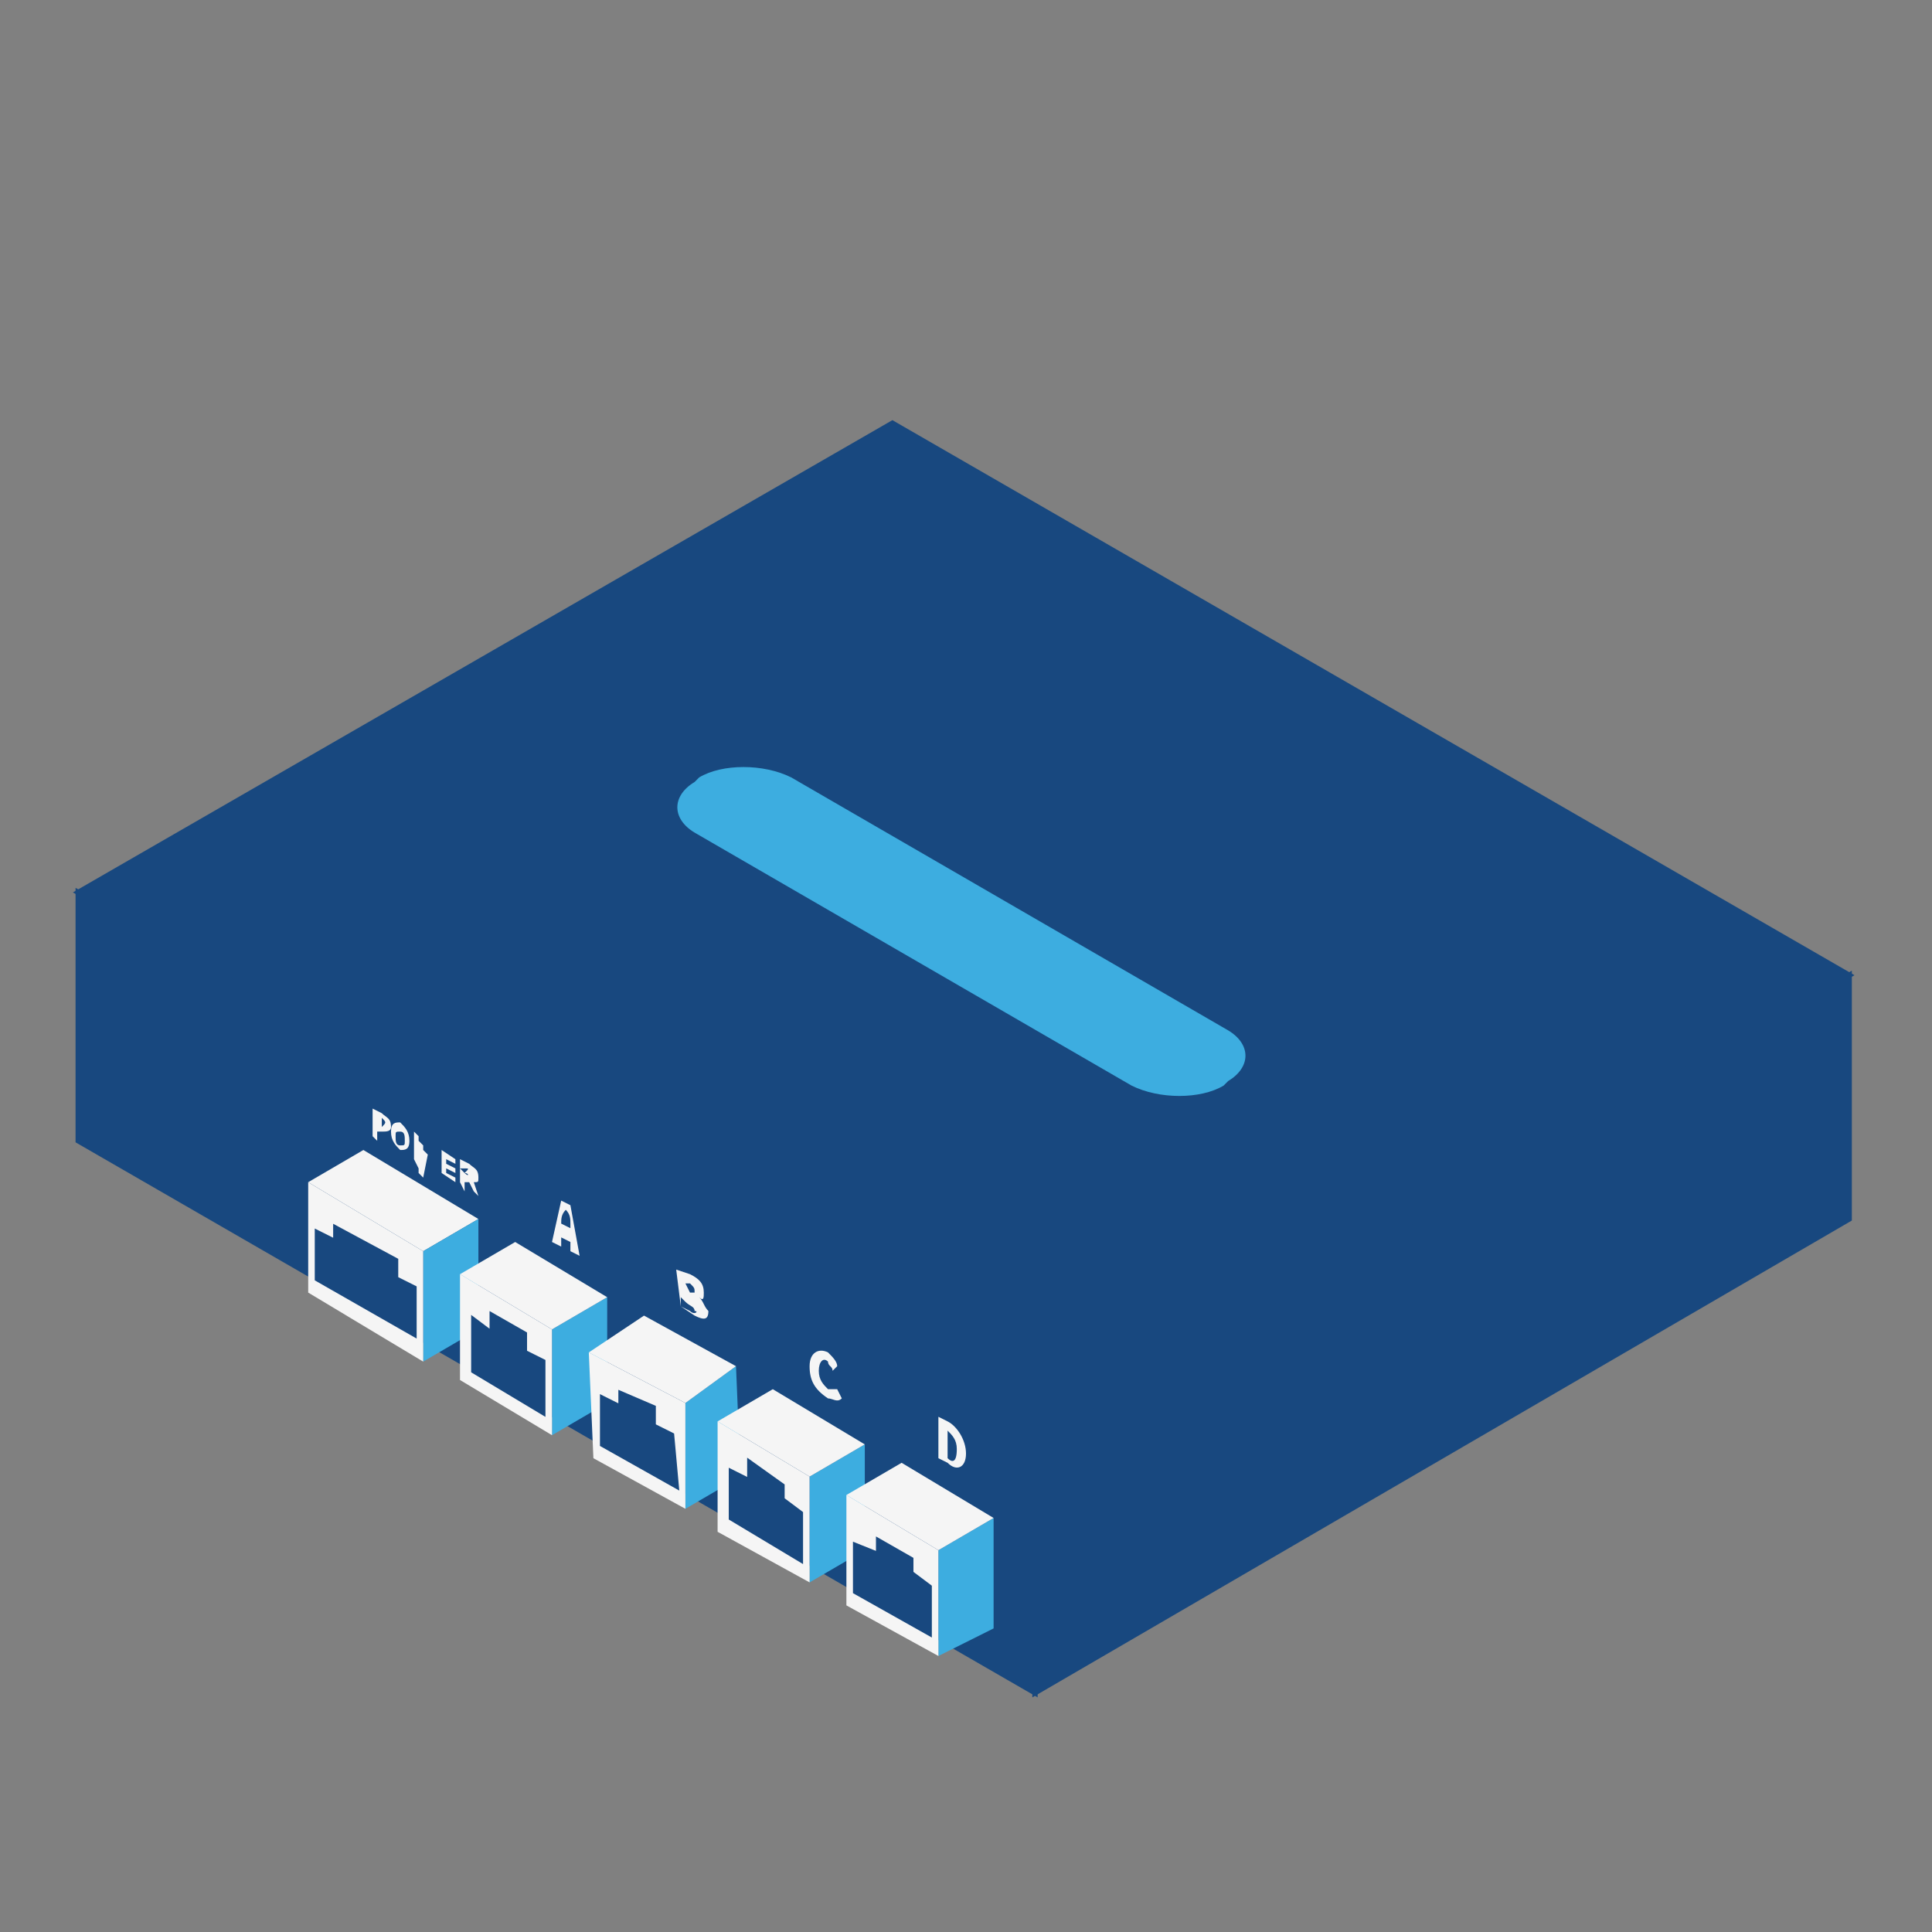 <?xml version="1.0" encoding="utf-8"?>
<!-- Generator: Adobe Illustrator 24.0.1, SVG Export Plug-In . SVG Version: 6.00 Build 0)  -->
<svg version="1.1" id="Layer_1" xmlns="http://www.w3.org/2000/svg" xmlns:xlink="http://www.w3.org/1999/xlink" x="0px" y="0px"
	 viewBox="0 0 42 42" style="enable-background:new 0 0 42 42;" xml:space="preserve">
<rect x="0" y="0" width="42" height="42" fill="#808080" stroke="none"/>
<style type="text/css">
	.st0{fill:#18487F;stroke:#18487F;stroke-width:0.115;stroke-miterlimit:10;}
	.st1{fill:#3DADE0;}
	.st2{fill:#F5F5F5;}
</style>
<g>
	<polygon class="st0" points="22.5,36.8 1.7,24.8 1.7,19.4 22.5,31.4 	"/>
	<polygon class="st0" points="40.2,26.5 22.5,36.8 22.5,31.4 40.2,21.2 	"/>
	<polygon class="st0" points="22.5,31.4 1.7,19.4 19.4,9.2 40.2,21.2 	"/>
	<path class="st1" d="M26.6,23.6c-0.5,0.3-1.4,0.3-2,0l-9.5-5.5c-0.5-0.3-0.5-0.8,0-1.1l0.1-0.1c0.5-0.3,1.4-0.3,2,0l9.5,5.5
		c0.5,0.3,0.5,0.8,0,1.1L26.6,23.6z"/>
	<polygon class="st2" points="9.2,27.2 6.7,25.7 7.9,25 10.4,26.5 	"/>
	<polygon class="st1" points="9.2,27.2 9.2,29.6 10.4,28.9 10.4,26.5 	"/>
	<polygon class="st2" points="9.2,29.6 6.7,28.1 6.7,25.7 9.2,27.2 	"/>
	<polygon class="st0" points="8.6,27.8 8.6,27.4 7.3,26.7 7.3,27 6.9,26.8 6.9,27.8 9,29 9,28 	"/>
	<g>
		<path class="st2" d="M8.1,24.1l0.2,0.1c0.1,0.1,0.2,0.1,0.2,0.3c0,0.1-0.1,0.1-0.2,0.1l-0.1,0v0.2l-0.1-0.1L8.1,24.1L8.1,24.1z
			 M8.3,24.5C8.3,24.5,8.3,24.5,8.3,24.5c0.1-0.1,0.1-0.1,0-0.2l0,0L8.3,24.5L8.3,24.5z"/>
		<path class="st2" d="M8.5,24.6c0-0.2,0.1-0.2,0.2-0.2c0.1,0.1,0.2,0.2,0.2,0.4c0,0.2-0.1,0.2-0.2,0.2C8.6,24.9,8.5,24.8,8.5,24.6z
			 M8.8,24.8c0-0.1,0-0.2-0.1-0.2c-0.1,0-0.1,0-0.1,0.1c0,0.1,0,0.2,0.1,0.2C8.8,24.9,8.8,24.9,8.8,24.8z"/>
		<path class="st2" d="M9,24.6l0.1,0.1l0,0.3c0,0.1,0,0.1,0,0.2l0,0c0-0.1,0-0.1,0-0.2l0-0.2l0.1,0.1l0,0.3c0,0.1,0,0.1,0,0.2l0,0
			c0-0.1,0-0.1,0-0.2l0-0.2l0.1,0.1l-0.1,0.5l-0.1-0.1l0-0.3c0,0,0-0.1,0-0.1l0,0c0,0,0,0.1,0,0.1l0,0.2L9,25.2L9,24.6z"/>
		<path class="st2" d="M9.6,25l0.3,0.2v0.1l-0.2-0.1v0.1l0.2,0.1v0.1l-0.2-0.1v0.1l0.2,0.1v0.1l-0.3-0.2L9.6,25L9.6,25z"/>
		<path class="st2" d="M10,25.2l0.2,0.1c0.1,0.1,0.2,0.1,0.2,0.3c0,0.1,0,0.1-0.1,0.1l0.1,0.3l-0.1-0.1l-0.1-0.2l-0.1,0v0.2L10,25.7
			V25.2z M10.1,25.5C10.2,25.6,10.2,25.5,10.1,25.5c0.1-0.1,0.1-0.1,0-0.1l-0.1,0L10.1,25.5L10.1,25.5z"/>
	</g>
	<polygon class="st1" points="13.2,30.5 12,31.2 12,28.9 13.2,28.2 	"/>
	<polygon class="st2" points="12,28.9 10,27.7 11.2,27 13.2,28.2 	"/>
	<polygon class="st2" points="12,31.2 10,30 10,27.7 12,28.9 	"/>
	<polygon class="st0" points="11.4,29.4 11.4,29 10.7,28.6 10.7,29 10.3,28.7 10.3,29.8 11.8,30.7 11.8,29.6 	"/>
	<g>
		<path class="st2" d="M12.2,26.1l0.2,0.1l0.2,1.1l-0.2-0.1l0-0.2l-0.2-0.1l0,0.2l-0.2-0.1L12.2,26.1z M12.2,26.6l0.2,0.1l0-0.1
			c0-0.1,0-0.2-0.1-0.3l0,0C12.2,26.4,12.2,26.5,12.2,26.6L12.2,26.6z"/>
	</g>
	<polygon class="st1" points="16.1,32.1 14.9,32.8 14.9,30.5 16,29.7 	"/>
	<polygon class="st2" points="14.9,30.5 12.8,29.4 14,28.6 16,29.7 	"/>
	<polygon class="st2" points="14.9,32.8 12.9,31.7 12.8,29.4 14.9,30.5 	"/>
	<polygon class="st0" points="14.2,31 14.2,30.6 13.5,30.3 13.5,30.6 13.1,30.4 13.1,31.4 14.7,32.3 14.6,31.2 	"/>
	<g>
		<path class="st2" d="M14.7,27.6l0.3,0.1c0.2,0.1,0.3,0.2,0.3,0.4c0,0.1,0,0.2-0.1,0.1l0,0c0.1,0.1,0.1,0.2,0.2,0.3
			c0,0.2-0.1,0.2-0.3,0.1l-0.3-0.2L14.7,27.6z M15,28.1c0.1,0,0.1,0,0.1,0c0-0.1,0-0.1-0.1-0.2l-0.1,0L15,28.1L15,28.1z M15,28.5
			c0.1,0.1,0.2,0,0.1,0c0-0.1-0.1-0.1-0.2-0.2l-0.1-0.1l0,0.2L15,28.5z"/>
	</g>
	<polygon class="st1" points="18.8,33.7 17.6,34.4 17.6,32.1 18.8,31.4 	"/>
	<polygon class="st2" points="17.6,32.1 15.6,30.9 16.8,30.2 18.8,31.4 	"/>
	<polygon class="st2" points="17.6,34.4 15.6,33.3 15.6,30.9 17.6,32.1 	"/>
	<polygon class="st0" points="17,32.6 17,32.3 16.3,31.8 16.3,32.2 15.9,32 15.9,33 17.4,33.9 17.4,32.9 	"/>
	<g>
		<path class="st2" d="M17.6,29.7c0-0.3,0.2-0.4,0.4-0.3c0.1,0.1,0.2,0.2,0.2,0.3l-0.1,0.1c0-0.1-0.1-0.1-0.1-0.2
			c-0.1-0.1-0.2,0-0.2,0.2c0,0.2,0.1,0.3,0.2,0.4c0.1,0,0.1,0,0.2,0l0.1,0.2c-0.1,0.1-0.2,0-0.3,0C17.7,30.2,17.6,30,17.6,29.7z"/>
	</g>
	<polygon class="st1" points="21.6,35.4 20.4,36 20.4,33.7 21.6,33 	"/>
	<polygon class="st2" points="20.4,33.7 18.4,32.5 19.6,31.8 21.6,33 	"/>
	<polygon class="st2" points="20.4,36 18.4,34.9 18.4,32.5 20.4,33.7 	"/>
	<polygon class="st0" points="19.8,34.2 19.8,33.9 19.1,33.5 19.1,33.8 18.6,33.6 18.6,34.6 20.2,35.5 20.2,34.5 	"/>
	<g>
		<path class="st2" d="M20.4,30.8l0.2,0.1c0.2,0.1,0.4,0.4,0.4,0.7c0,0.3-0.2,0.4-0.4,0.2l-0.2-0.1L20.4,30.8L20.4,30.8z M20.6,31.7
			c0.1,0.1,0.2,0.1,0.2-0.2c0-0.2-0.1-0.3-0.2-0.4l0,0L20.6,31.7L20.6,31.7z"/>
	</g>
</g>
</svg>
